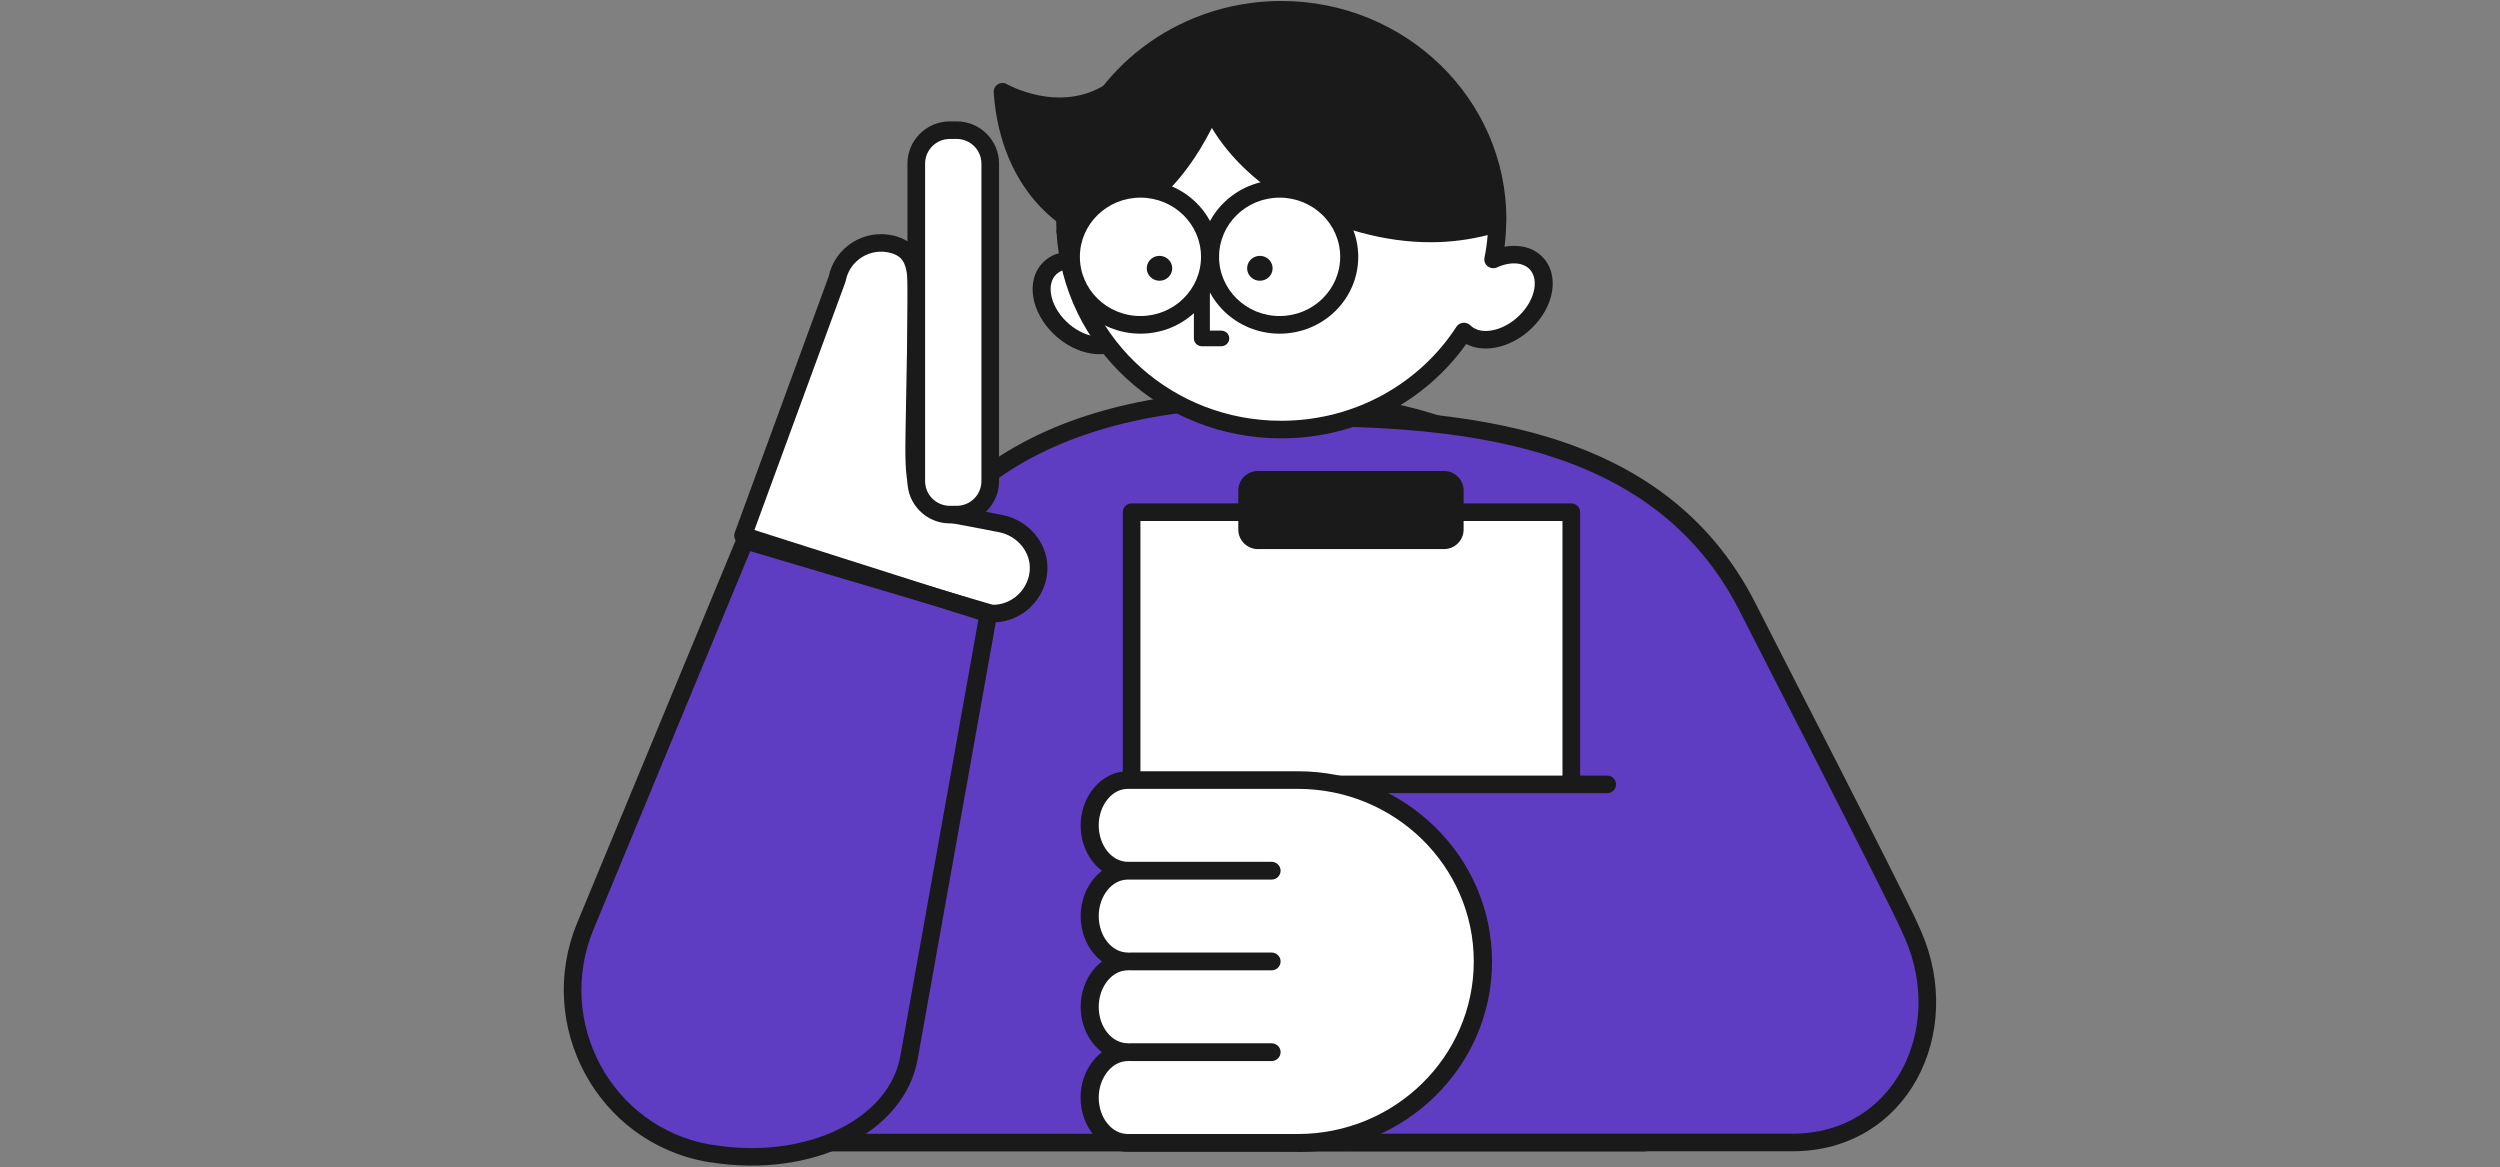 <svg width="257" height="120" viewBox="0 0 257 120" fill="none" xmlns="http://www.w3.org/2000/svg">
<rect x="0" y="0" width="257" height="120" fill="#808080" stroke="none"/>
<g clip-path="url(#clip0_18369_19155)">
<path d="M129.825 41.023C108.143 41.023 90.569 50.507 90.569 72.114L81.418 117.438H169.082V72.114C169.082 50.507 151.508 41.023 129.825 41.023Z" fill="#5E3DC2"/>
<path d="M168.175 72.115C168.175 61.592 163.914 54.096 157.056 49.2C150.158 44.275 140.552 41.926 129.826 41.926C119.099 41.926 109.492 44.274 102.594 49.2C95.736 54.096 91.475 61.592 91.475 72.115L82.656 116.556H168.175V72.115ZM169.988 117.459C169.988 117.957 169.582 118.362 169.082 118.362H81.749C81.249 118.362 80.843 117.957 80.843 117.459L89.662 72.115C89.662 61.031 94.188 52.979 101.538 47.731C108.847 42.513 118.87 40.119 129.826 40.119C140.781 40.119 150.804 42.513 158.113 47.731C165.462 52.979 169.988 61.031 169.988 72.115V117.459Z" fill="#1A1A1A"/>
<path d="M132.332 42.889C149.664 42.889 170.431 44.274 179.646 62.409C184.792 72.535 190.029 82.602 195.084 92.768C195.638 93.882 196.182 94.996 196.675 96.13C200.986 106.036 195.386 117.447 184.288 117.447H132.322V80.634H165.224" fill="#5E3DC2"/>
<path d="M161.528 52.653H116.33V113.321H161.528V52.653Z" fill="white"/>
<path d="M161.528 51.749C162.028 51.749 162.435 52.154 162.435 52.653V113.321C162.434 113.82 162.028 114.224 161.528 114.224H116.33C115.829 114.224 115.423 113.82 115.423 113.321V52.653C115.423 52.154 115.829 51.749 116.33 51.749H161.528ZM117.236 112.417H160.622V53.556H117.236V112.417Z" fill="#1A1A1A"/>
<path d="M184.278 117.491H132.322V80.679H165.224" fill="#5E3DC2"/>
<path d="M127.297 50.424C127.297 49.316 128.199 48.417 129.311 48.417H148.446C149.558 48.417 150.46 49.316 150.46 50.424V54.439C150.46 55.547 149.558 56.446 148.446 56.446H129.311C128.199 56.446 127.297 55.547 127.297 54.439V50.424Z" fill="#1A1A1A"/>
<path d="M133.969 41.989C142.206 42.037 151.189 42.494 159.299 44.984C167.981 47.651 175.709 52.662 180.454 62C185.594 72.115 190.838 82.196 195.895 92.367C196.45 93.483 197.003 94.614 197.506 95.771C199.768 100.968 199.443 106.591 197.055 110.936C194.656 115.302 190.184 118.35 184.287 118.35H132.322C131.821 118.35 131.415 117.945 131.415 117.446V80.634C131.415 80.135 131.821 79.731 132.322 79.731H165.223C165.724 79.731 166.13 80.135 166.13 80.634C166.13 81.133 165.724 81.537 165.223 81.537H133.229V116.543H184.287C189.489 116.543 193.367 113.885 195.465 110.068C197.573 106.232 197.892 101.196 195.843 96.489C195.601 95.933 195.347 95.381 195.083 94.829L194.272 93.168C189.218 83.006 183.989 72.954 178.837 62.816C174.367 54.019 167.103 49.27 158.766 46.71C150.92 44.301 142.164 43.843 133.964 43.796L132.332 43.792L132.239 43.787C131.782 43.74 131.426 43.356 131.426 42.888C131.426 42.389 131.831 41.984 132.332 41.984L133.969 41.989Z" fill="#1A1A1A"/>
<path d="M131.712 0.101C144.484 0.101 154.858 10.158 154.858 22.577C154.858 22.649 154.843 22.788 154.835 22.869C154.823 22.989 154.807 23.152 154.787 23.342C154.747 23.724 154.693 24.221 154.639 24.717C154.586 25.214 154.532 25.711 154.491 26.09C154.47 26.28 154.453 26.441 154.441 26.557C154.435 26.615 154.429 26.662 154.426 26.696C154.422 26.731 154.421 26.744 154.421 26.744C154.389 27.106 154.139 27.415 153.785 27.527C152.521 27.927 150.865 27.934 149.312 27.781C147.931 27.645 146.539 27.373 145.405 27.064L144.936 26.93C136.604 24.412 129.409 19.692 125.549 12.724C122.332 18.818 117.124 23.666 109.669 24.684C109.417 24.719 109.16 24.649 108.961 24.493C108.763 24.337 108.64 24.106 108.62 23.858C108.587 23.427 108.576 23.002 108.576 22.587C108.576 12.585 115.291 4.114 124.569 1.199L125.04 1.055C126.139 0.732 127.27 0.489 128.435 0.333C129.507 0.175 130.607 0.101 131.712 0.101Z" fill="#1A1A1A"/>
<path d="M115.256 34.692C116.707 33.282 116.243 30.545 114.219 28.579C112.194 26.613 109.376 26.162 107.925 27.572C106.473 28.982 106.937 31.719 108.961 33.685C110.986 35.651 113.804 36.102 115.256 34.692Z" fill="white"/>
<path d="M113.561 29.215C112.671 28.35 111.632 27.845 110.705 27.697C109.776 27.548 109.039 27.761 108.578 28.208C108.118 28.655 107.9 29.371 108.053 30.274C108.205 31.174 108.724 32.184 109.615 33.049C110.506 33.915 111.545 34.419 112.472 34.568C113.401 34.716 114.137 34.504 114.598 34.057C115.058 33.609 115.277 32.893 115.124 31.991C114.971 31.09 114.452 30.08 113.561 29.215ZM114.871 27.942C116.005 29.043 116.729 30.386 116.952 31.698C117.174 33.008 116.899 34.367 115.908 35.33C114.917 36.292 113.519 36.559 112.17 36.343C110.82 36.127 109.438 35.423 108.305 34.322C107.172 33.221 106.447 31.879 106.225 30.567C106.003 29.256 106.277 27.898 107.268 26.935C108.259 25.972 109.658 25.705 111.006 25.921C112.356 26.137 113.738 26.841 114.871 27.942Z" fill="#1A1A1A"/>
<path d="M156.815 33.096C154.791 35.062 151.972 35.513 150.526 34.109C150.526 34.099 150.505 34.089 150.495 34.079C146.571 40.136 139.621 44.158 131.701 44.158C119.846 44.158 110.16 35.132 109.53 23.779C117.244 22.726 121.509 17.812 124.545 11.112C127.984 18.704 137.979 24 147.056 24C149.452 24 151.755 23.629 153.913 22.947C153.892 24.22 153.758 25.464 153.51 26.667C155.132 25.935 156.825 25.995 157.847 26.988C159.303 28.402 158.839 31.14 156.815 33.096Z" fill="white"/>
<path d="M124.545 10.21C124.911 10.21 125.242 10.421 125.39 10.747C127.01 14.324 130.206 17.416 134.146 19.62C138.081 21.821 142.693 23.097 147.056 23.097C149.354 23.097 151.561 22.741 153.629 22.088C153.913 21.998 154.223 22.048 154.462 22.221C154.702 22.394 154.841 22.67 154.837 22.961C154.823 23.774 154.764 24.576 154.662 25.366C156.057 25.113 157.478 25.357 158.499 26.348C159.492 27.313 159.77 28.674 159.548 29.987C159.326 31.3 158.599 32.64 157.465 33.736C156.332 34.837 154.952 35.54 153.604 35.757C152.611 35.916 151.592 35.813 150.728 35.363C146.56 41.223 139.594 45.061 131.702 45.061C119.359 45.061 109.264 35.662 108.608 23.828C108.582 23.36 108.928 22.95 109.403 22.885C116.668 21.893 120.729 17.305 123.701 10.747L123.764 10.63C123.931 10.371 124.225 10.21 124.545 10.21ZM124.581 13.156C121.635 18.932 117.476 23.3 110.514 24.537C111.519 35.027 120.618 43.255 131.702 43.255C139.294 43.255 145.955 39.402 149.715 33.597L149.775 33.514C149.927 33.329 150.148 33.209 150.392 33.182C150.638 33.155 150.883 33.226 151.074 33.376C151.079 33.38 151.085 33.385 151.089 33.388C151.102 33.398 151.144 33.432 151.194 33.484C151.652 33.917 152.383 34.124 153.304 33.976C154.233 33.827 155.274 33.321 156.164 32.456L156.165 32.454C157.055 31.595 157.573 30.59 157.725 29.692C157.877 28.794 157.659 28.078 157.196 27.629C156.555 27.007 155.33 26.84 153.898 27.487C153.582 27.63 153.211 27.587 152.938 27.376C152.665 27.166 152.537 26.822 152.605 26.489C152.761 25.732 152.868 24.957 152.93 24.166C151.055 24.645 149.087 24.902 147.056 24.902C142.344 24.902 137.419 23.531 133.228 21.187C129.639 19.179 126.539 16.429 124.581 13.156ZM149.623 34.294C149.626 34.309 149.63 34.325 149.634 34.34C149.63 34.325 149.626 34.309 149.623 34.294ZM149.609 34.207C149.61 34.22 149.612 34.233 149.614 34.246C149.612 34.233 149.61 34.22 149.609 34.207Z" fill="#1A1A1A"/>
<path d="M117.239 33.395C121.19 33.395 124.393 30.265 124.393 26.404C124.393 22.542 121.19 19.412 117.239 19.412C113.288 19.412 110.085 22.542 110.085 26.404C110.085 30.265 113.288 33.395 117.239 33.395Z" fill="white"/>
<path d="M131.546 33.395C135.497 33.395 138.7 30.265 138.7 26.404C138.7 22.542 135.497 19.412 131.546 19.412C127.595 19.412 124.393 22.542 124.393 26.404C124.393 30.265 127.595 33.395 131.546 33.395Z" fill="white"/>
<path d="M123.464 26.403C123.464 23.043 120.677 20.318 117.238 20.318C113.8 20.318 111.012 23.043 111.012 26.403C111.012 29.764 113.8 32.488 117.238 32.488C120.677 32.487 123.464 29.764 123.464 26.403ZM125.319 26.403C125.319 30.765 121.701 34.301 117.238 34.301C112.775 34.301 109.157 30.765 109.156 26.403C109.156 22.041 112.775 18.505 117.238 18.505C121.701 18.505 125.319 22.041 125.319 26.403Z" fill="#1A1A1A"/>
<path d="M137.772 26.403C137.772 23.043 134.984 20.318 131.546 20.318C128.107 20.318 125.319 23.043 125.319 26.403C125.32 29.764 128.108 32.488 131.546 32.488C134.984 32.487 137.771 29.764 137.772 26.403ZM139.627 26.403C139.627 30.765 136.009 34.301 131.546 34.301C127.083 34.301 123.464 30.765 123.464 26.403C123.464 22.041 127.083 18.505 131.546 18.505C136.009 18.505 139.627 22.041 139.627 26.403Z" fill="#1A1A1A"/>
<path d="M119.331 26.31C119.991 26.375 120.506 26.919 120.506 27.582C120.506 28.288 119.919 28.862 119.196 28.862C118.519 28.861 117.962 28.358 117.895 27.713L117.888 27.582L117.895 27.451C117.962 26.806 118.519 26.303 119.196 26.303L119.331 26.31Z" fill="#1A1A1A"/>
<path d="M129.649 26.31C130.309 26.375 130.824 26.919 130.825 27.582C130.825 28.288 130.238 28.862 129.515 28.862C128.837 28.861 128.28 28.358 128.213 27.713L128.206 27.582L128.213 27.451C128.28 26.806 128.837 26.303 129.515 26.303L129.649 26.31Z" fill="#1A1A1A"/>
<path d="M122.732 29.907C122.732 29.464 123.1 29.105 123.554 29.105C124.007 29.105 124.375 29.464 124.375 29.907V33.989H125.546L125.631 33.993C126.045 34.034 126.368 34.376 126.368 34.791C126.368 35.234 126 35.594 125.546 35.594H123.554C123.1 35.594 122.732 35.234 122.732 34.791V29.907Z" fill="#1A1A1A"/>
<path d="M103.511 8.653C103.222 8.486 102.863 8.491 102.579 8.667C102.294 8.843 102.13 9.163 102.153 9.496C102.514 14.761 104.426 18.294 106.282 20.518C107.206 21.625 108.111 22.402 108.792 22.905C109.133 23.157 109.42 23.341 109.625 23.464C109.726 23.525 109.809 23.573 109.868 23.605C109.898 23.621 109.923 23.634 109.94 23.643L109.97 23.658L109.973 23.66L109.94 23.643L109.975 23.661C110.216 23.781 110.5 23.787 110.747 23.678C110.993 23.569 111.178 23.355 111.251 23.096L115.028 9.678C115.129 9.318 114.997 8.933 114.696 8.71C114.395 8.487 113.987 8.472 113.671 8.672C111.277 10.183 108.762 10.196 106.793 9.806C105.811 9.61 104.98 9.317 104.396 9.072C104.106 8.951 103.877 8.842 103.726 8.766C103.65 8.728 103.593 8.697 103.557 8.677C103.54 8.668 103.526 8.661 103.519 8.657C103.516 8.656 103.512 8.654 103.512 8.654L103.511 8.653Z" fill="#1A1A1A"/>
<path d="M115.936 80.181C114.848 80.181 113.873 80.699 113.168 81.544C112.462 82.388 112.017 83.558 112.017 84.839C112.017 86.121 113.779 89.508 115.936 89.508C114.848 89.508 113.873 90.027 113.168 90.871C112.462 91.715 112.017 92.885 112.017 94.167C112.017 96.75 113.779 98.836 115.936 98.836C114.848 98.836 113.873 99.354 113.168 100.199C112.462 101.043 112.017 102.213 112.017 103.504C112.017 106.078 113.779 108.163 115.936 108.163C114.848 108.163 113.873 108.692 113.168 109.536C112.462 110.38 112.017 111.54 112.017 112.832C112.017 115.405 113.779 117.491 115.936 117.491H133.42C143.924 117.491 152.438 109.14 152.438 98.836C152.438 88.532 143.924 80.181 133.42 80.181H123.651H115.936Z" fill="white"/>
<path fill-rule="evenodd" clip-rule="evenodd" d="M133.429 79.285C144.432 79.285 153.381 88.064 153.381 98.856C153.381 109.648 144.432 118.426 133.429 118.426L133.419 118.406H115.936C113.261 118.405 111.083 115.903 111.083 112.832C111.083 111.377 111.571 110.004 112.452 108.956C112.701 108.651 112.981 108.386 113.281 108.162C111.965 107.165 111.093 105.446 111.093 103.504C111.093 102.049 111.581 100.666 112.462 99.619C112.711 99.324 112.991 99.059 113.281 98.835C111.965 97.838 111.093 96.119 111.093 94.176C111.093 92.722 111.581 91.349 112.462 90.301C112.711 90.006 112.991 89.741 113.281 89.517C111.965 88.521 111.093 86.802 111.093 84.86C111.093 83.405 111.581 82.031 112.462 80.984C113.385 79.885 114.62 79.285 115.947 79.285H133.429ZM115.936 81.096C115.168 81.096 114.443 81.462 113.893 82.123C113.292 82.835 112.949 83.822 112.949 84.839C112.949 86.904 114.287 88.592 115.936 88.593H130.712C131.231 88.593 131.646 89 131.646 89.508C131.646 90.017 131.231 90.423 130.712 90.423H115.936L115.793 90.427C115.079 90.47 114.408 90.831 113.893 91.451C113.292 92.162 112.949 93.149 112.949 94.166C112.949 96.231 114.287 97.92 115.936 97.92C115.99 97.92 116.043 97.924 116.095 97.933C116.144 97.925 116.196 97.92 116.248 97.92H130.712C131.231 97.92 131.646 98.327 131.646 98.836C131.646 99.344 131.231 99.751 130.712 99.751H116.248C116.193 99.751 116.14 99.745 116.089 99.737C116.039 99.745 115.988 99.751 115.936 99.751C115.168 99.751 114.443 100.117 113.893 100.778C113.292 101.5 112.949 102.466 112.949 103.504C112.949 105.568 114.287 107.247 115.936 107.247C115.99 107.247 116.043 107.252 116.095 107.26C116.144 107.252 116.196 107.247 116.248 107.247H130.712C131.231 107.247 131.646 107.655 131.646 108.163C131.646 108.672 131.231 109.078 130.712 109.078H116.248C116.193 109.078 116.14 109.073 116.089 109.064C116.039 109.072 115.988 109.078 115.936 109.078C115.179 109.078 114.453 109.444 113.893 110.115C113.292 110.837 112.949 111.805 112.949 112.832C112.95 114.896 114.287 116.575 115.936 116.575H133.419C143.395 116.575 151.504 108.62 151.504 98.835C151.504 89.05 143.395 81.096 133.419 81.096H115.936Z" fill="#1A1A1A"/>
<path d="M73.149 118.887C73.048 118.868 72.947 118.849 72.847 118.84C62.125 116.954 56.02 105.519 60.18 95.494L76.603 55.856L101.628 63.282L93.471 108.886C92.29 116.049 83.185 120.519 73.139 118.877L73.149 118.887Z" fill="#5E3DC2"/>
<path d="M101.27 62.996C103.915 63.504 106.494 61.526 106.754 58.785C106.978 56.395 105.207 54.27 102.842 53.817L97.422 52.778C93.896 52.104 93.904 49.439 94.003 43.921L94.23 31.261C94.292 27.816 94.197 25.84 91.887 25.158C89.237 24.389 86.563 26.055 86.053 28.691L76.382 55.058L101.28 62.986L101.27 62.996Z" fill="white"/>
<path d="M93.325 31.245C93.356 29.487 93.337 28.283 93.081 27.434C92.961 27.036 92.798 26.757 92.593 26.55C92.388 26.344 92.093 26.16 91.634 26.024L91.634 26.025C89.498 25.405 87.351 26.746 86.942 28.863C86.933 28.91 86.919 28.956 86.903 29.001L77.554 54.485L101.555 62.128C101.558 62.129 101.561 62.13 101.563 62.131C103.619 62.451 105.645 60.892 105.853 58.701C106.028 56.821 104.625 55.077 102.67 54.703L97.252 53.664L97.252 53.665C96.263 53.476 95.438 53.131 94.79 52.565C94.136 51.995 93.734 51.262 93.485 50.422C93.01 48.817 93.049 46.604 93.098 43.906L93.325 31.245ZM94.907 43.938C94.857 46.758 94.842 48.636 95.22 49.912C95.398 50.512 95.648 50.917 95.982 51.209C96.321 51.504 96.818 51.745 97.593 51.893L103.012 52.932C105.786 53.463 107.926 55.971 107.654 58.87L107.654 58.871C107.346 62.118 104.29 64.495 101.098 63.882C101.013 63.866 100.932 63.836 100.857 63.798L76.106 55.917C75.871 55.843 75.678 55.675 75.569 55.455C75.461 55.234 75.447 54.979 75.532 54.749L85.183 28.437C85.813 25.429 88.806 23.508 91.842 24.216L92.139 24.293L92.143 24.294C92.836 24.499 93.418 24.818 93.879 25.281C94.338 25.744 94.629 26.303 94.813 26.914C95.167 28.085 95.165 29.591 95.135 31.278L94.907 43.938Z" fill="#1A1A1A"/>
<path d="M75.8 55.141C76 54.766 76.441 54.576 76.858 54.699L101.883 62.126C102.324 62.257 102.596 62.696 102.515 63.148L94.358 108.752C93.704 112.689 90.888 115.803 87.026 117.7C83.193 119.583 78.264 120.308 73.125 119.495C73.076 119.494 73.025 119.49 72.976 119.481C72.867 119.46 72.81 119.45 72.761 119.445C72.736 119.443 72.711 119.44 72.686 119.435C61.379 117.446 54.966 105.4 59.34 94.857L75.764 55.22L75.8 55.141ZM61.013 95.546C57.068 105.053 62.863 115.874 72.996 117.659C73.07 117.668 73.141 117.678 73.202 117.688C73.228 117.69 73.255 117.691 73.281 117.696C78.14 118.49 82.734 117.798 86.226 116.082C89.72 114.366 92.044 111.667 92.575 108.447L92.578 108.435L100.592 63.623L77.124 56.659L61.013 95.546Z" fill="#1A1A1A"/>
<path d="M98.343 13.38H97.648C95.74 13.38 94.193 14.921 94.193 16.822V49.46C94.193 51.361 95.74 52.902 97.648 52.902H98.343C100.25 52.902 101.797 51.361 101.797 49.46V16.822C101.797 14.921 100.25 13.38 98.343 13.38Z" fill="white"/>
<path d="M100.89 16.822C100.89 15.42 99.749 14.284 98.342 14.284H97.647C96.24 14.284 95.1 15.42 95.1 16.822V49.46C95.1 50.862 96.24 51.999 97.647 51.999H98.342C99.749 51.999 100.89 50.862 100.89 49.46V16.822ZM102.703 49.46C102.703 51.86 100.75 53.806 98.342 53.806H97.647C95.239 53.806 93.286 51.86 93.286 49.46V16.822C93.286 14.422 95.239 12.477 97.647 12.477H98.342C100.75 12.477 102.703 14.422 102.703 16.822V49.46Z" fill="#1A1A1A"/>
</g>
<defs>
<clipPath id="clip0_18369_19155">
<rect width="142" height="120" fill="white" transform="translate(57.25)"/>
</clipPath>
</defs>
</svg>
